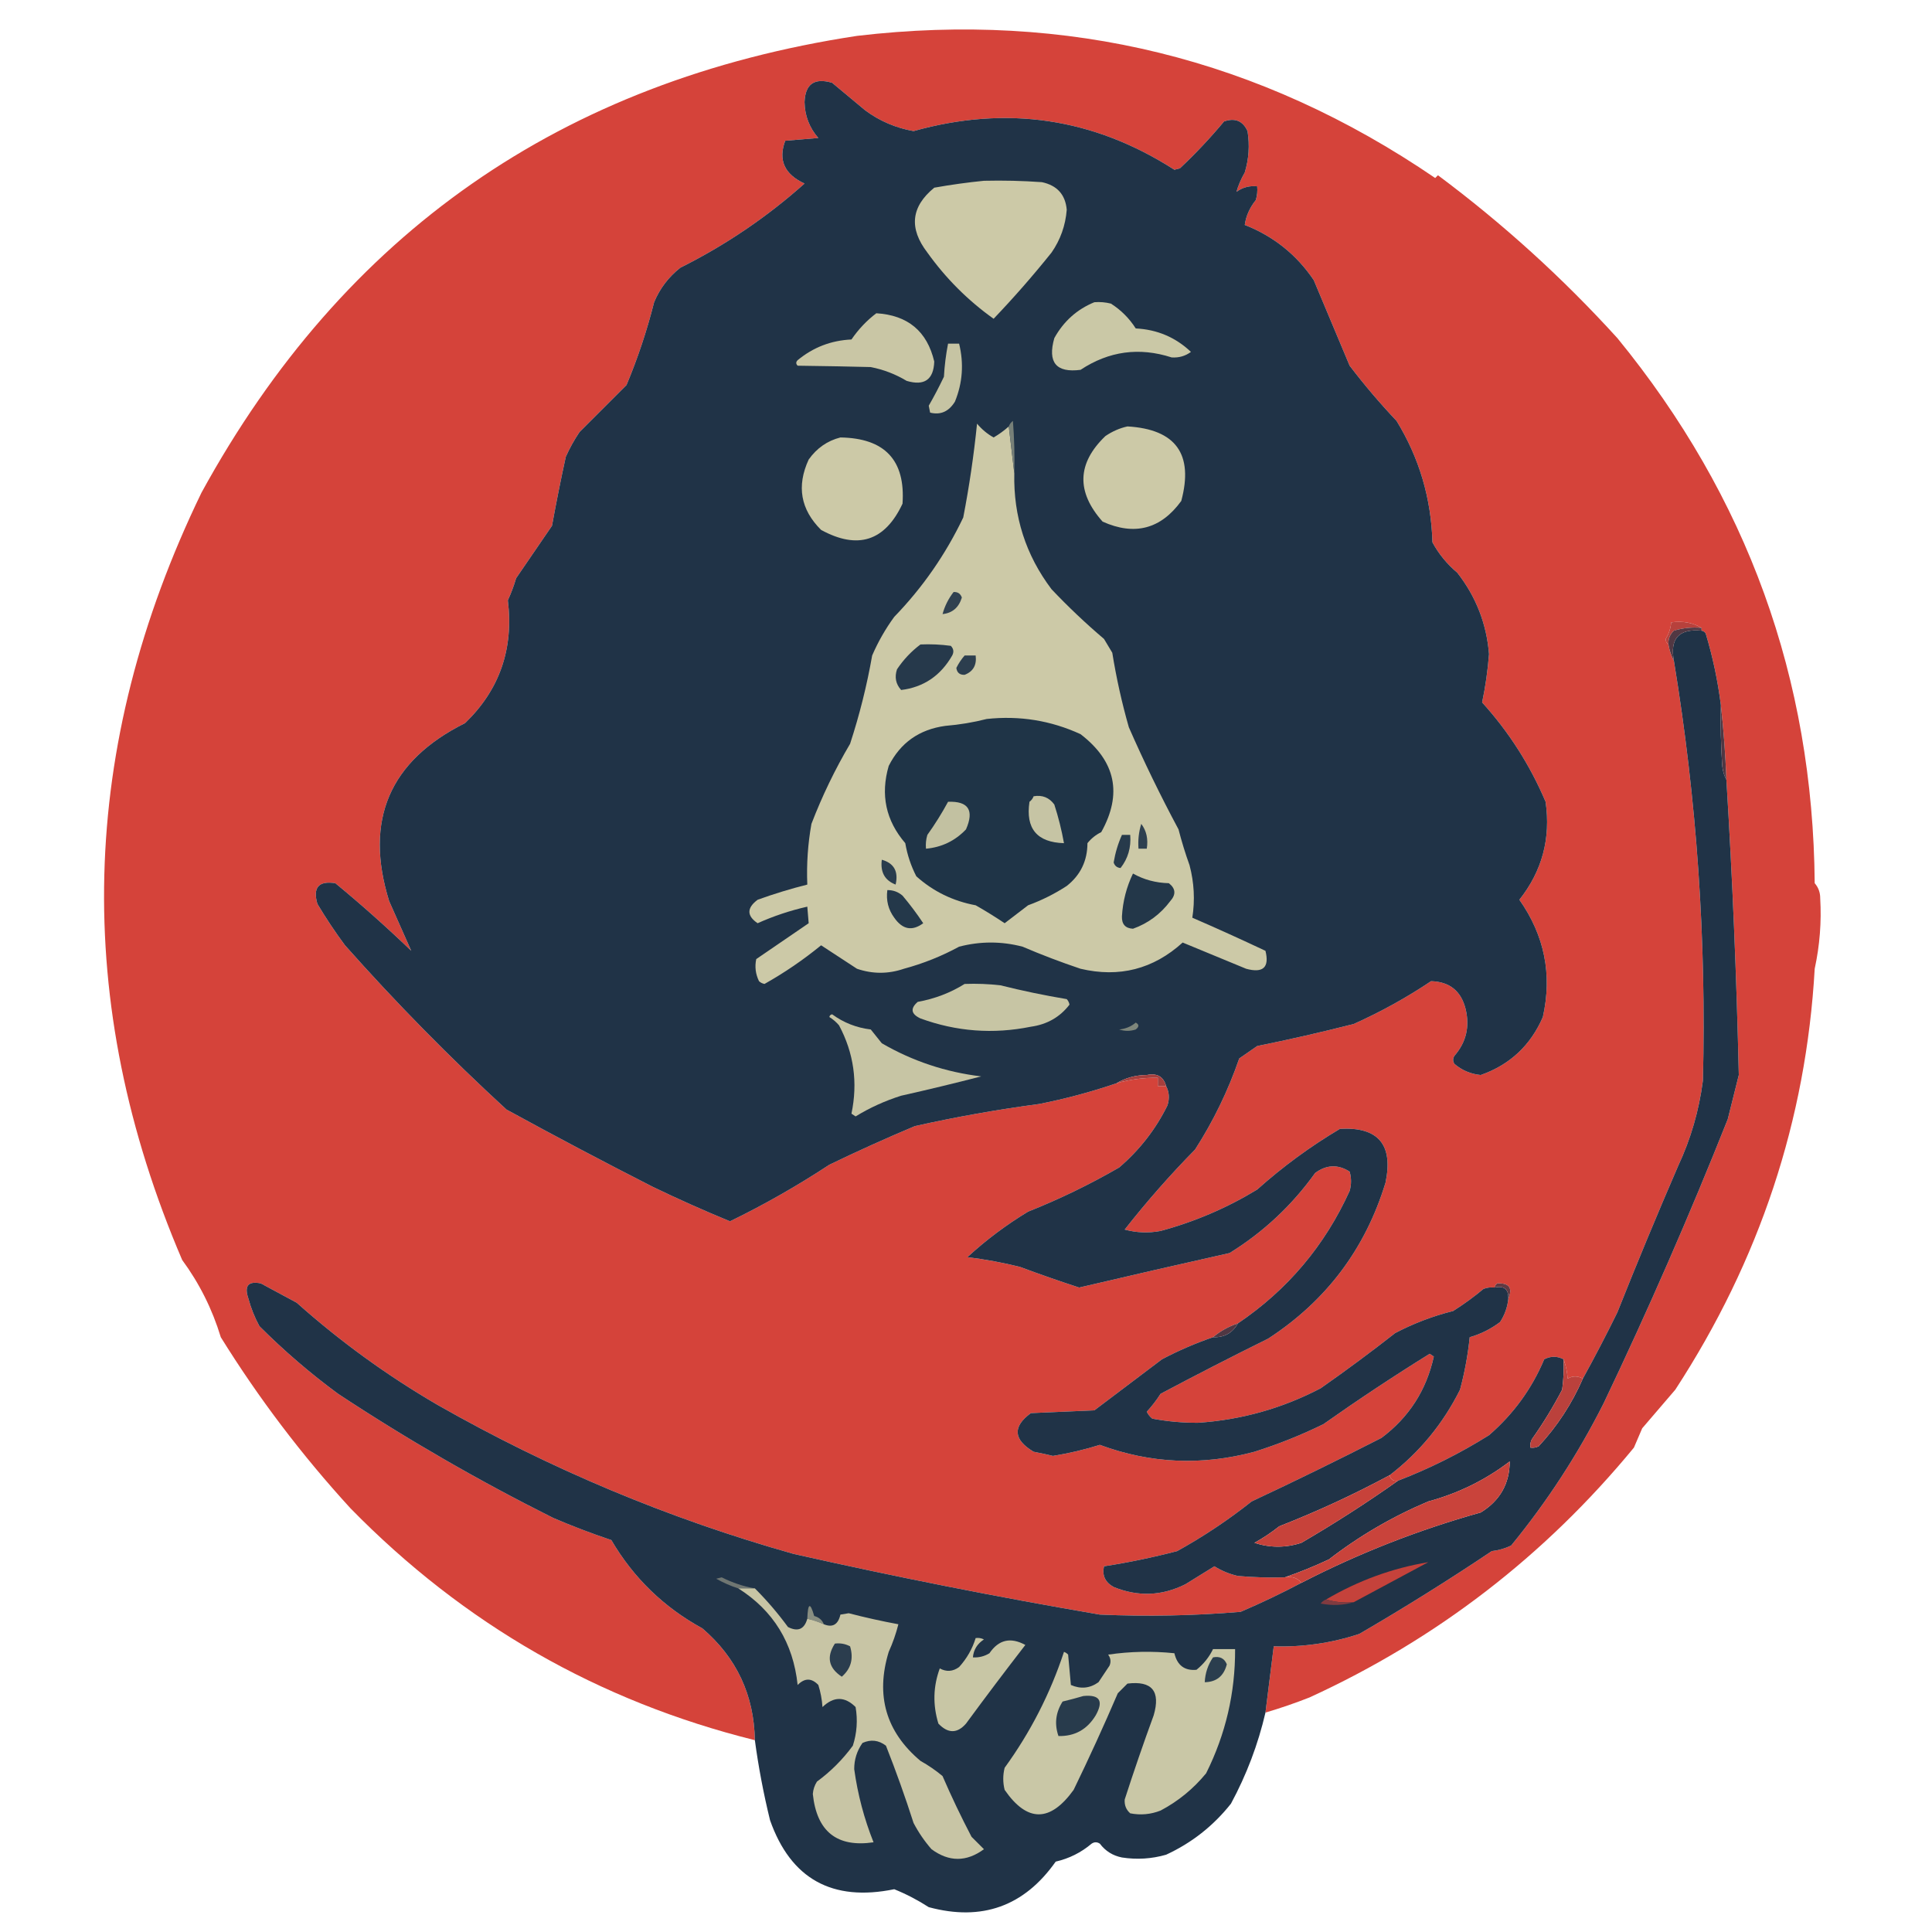 <?xml version="1.0" encoding="UTF-8"?>
<!DOCTYPE svg PUBLIC "-//W3C//DTD SVG 1.1//EN" "http://www.w3.org/Graphics/SVG/1.1/DTD/svg11.dtd">
<svg xmlns="http://www.w3.org/2000/svg" version="1.1" width="700px" height="700px" style="shape-rendering:geometricPrecision; text-rendering:geometricPrecision; image-rendering:optimizeQuality; fill-rule:evenodd; clip-rule:evenodd" xmlns:xlink="http://www.w3.org/1999/xlink">
<g><path style="opacity:0.999" fill="#d5433a" d="M 458.5,620.5 C 459.5,612.5 460.5,604.5 461.5,596.5C 472.148,596.81 482.481,595.31 492.5,592C 508.836,582.501 524.836,572.501 540.5,562C 542.952,561.71 545.285,561.044 547.5,560C 560.546,544.079 571.713,526.913 581,508.5C 597.186,474.583 612.186,440.25 626,405.5C 627.333,400.167 628.667,394.833 630,389.5C 629.194,353.813 627.694,318.146 625.5,282.5C 625.16,273.326 624.493,264.326 623.5,255.5C 622.402,246.698 620.568,238.032 618,229.5C 617.617,228.944 617.117,228.611 616.5,228.5C 616.5,228.167 616.5,227.833 616.5,227.5C 613.316,225.586 609.649,224.92 605.5,225.5C 605.318,227.675 604.651,229.675 603.5,231.5C 603.543,232.416 603.876,233.083 604.5,233.5C 604.875,235.698 605.542,237.698 606.5,239.5C 614.781,289.775 618.281,340.442 617,391.5C 615.6,402.36 612.6,412.694 608,422.5C 600.438,439.972 593.105,457.638 586,475.5C 582.006,483.641 577.839,491.641 573.5,499.5C 571.609,498.464 569.776,498.464 568,499.5C 567.814,496.964 567.314,494.631 566.5,492.5C 564.192,491.286 561.859,491.286 559.5,492.5C 555.019,503.163 548.353,512.33 539.5,520C 529.004,526.581 518.004,532.081 506.5,536.5C 504.821,536.715 503.821,536.048 503.5,534.5C 514.348,526.161 522.848,515.828 529,503.5C 530.673,497.267 531.84,490.934 532.5,484.5C 536.488,483.354 540.155,481.521 543.5,479C 545.196,476.413 546.196,473.579 546.5,470.5C 548.157,466.644 546.824,464.811 542.5,465C 541.944,465.383 541.611,465.883 541.5,466.5C 540.127,466.343 538.793,466.51 537.5,467C 534.01,469.911 530.344,472.578 526.5,475C 519.189,476.821 512.189,479.488 505.5,483C 496.678,489.911 487.678,496.577 478.5,503C 464.55,510.298 449.716,514.464 434,515.5C 428.445,515.52 422.945,515.02 417.5,514C 416.643,513.311 415.977,512.478 415.5,511.5C 417.358,509.476 419.025,507.309 420.5,505C 433.411,498.142 446.411,491.475 459.5,485C 480.523,471.312 494.69,452.479 502,428.5C 504.873,414.722 499.373,408.222 485.5,409C 474.79,415.356 464.79,422.689 455.5,431C 444.561,437.654 432.894,442.654 420.5,446C 416.129,446.828 411.795,446.661 407.5,445.5C 415.413,435.414 423.913,425.747 433,416.5C 439.631,406.181 444.964,395.181 449,383.5C 451.167,382 453.333,380.5 455.5,379C 467.239,376.629 478.906,373.962 490.5,371C 500.373,366.569 509.706,361.402 518.5,355.5C 525.184,355.684 529.351,359.018 531,365.5C 532.577,371.94 531.244,377.607 527,382.5C 526.333,383.5 526.333,384.5 527,385.5C 529.715,387.809 532.882,389.143 536.5,389.5C 547.043,385.792 554.543,378.792 559,368.5C 562.448,353.117 559.614,338.951 550.5,326C 558.745,315.588 561.911,303.755 560,290.5C 554.342,277.177 546.676,265.177 537,254.5C 538.187,248.858 539.021,243.025 539.5,237C 538.623,226.039 534.79,216.206 528,207.5C 524.282,204.384 521.282,200.718 519,196.5C 518.557,180.572 514.224,165.905 506,152.5C 500.017,146.177 494.35,139.511 489,132.5C 484.664,122.155 480.33,111.822 476,101.5C 469.763,92.268 461.43,85.601 451,81.5C 451.446,78.261 452.779,75.261 455,72.5C 455.494,70.866 455.66,69.199 455.5,67.5C 452.728,67.22 450.228,67.887 448,69.5C 448.642,67.193 449.642,64.859 451,62.5C 452.492,57.589 452.826,52.589 452,47.5C 450.309,43.787 447.475,42.621 443.5,44C 438.533,49.968 433.199,55.635 427.5,61C 426.833,61.167 426.167,61.333 425.5,61.5C 396.218,42.724 364.718,38.057 331,47.5C 324.551,46.353 318.718,43.853 313.5,40C 309.5,36.667 305.5,33.333 301.5,30C 295.078,28.102 291.745,30.435 291.5,37C 291.596,41.957 293.263,46.29 296.5,50C 292.5,50.333 288.5,50.667 284.5,51C 281.891,57.979 284.224,63.146 291.5,66.5C 277.884,78.646 262.884,88.813 246.5,97C 242.241,100.358 239.074,104.525 237,109.5C 234.416,119.759 231.083,129.759 227,139.5C 221.333,145.167 215.667,150.833 210,156.5C 208.08,159.339 206.413,162.339 205,165.5C 203.188,173.801 201.522,182.135 200,190.5C 195.667,196.833 191.333,203.167 187,209.5C 186.197,212.244 185.197,214.911 184,217.5C 186.171,235.105 181.005,249.939 168.5,262C 141.078,275.68 131.912,297.18 141,326.5C 143.746,332.642 146.413,338.642 149,344.5C 140.157,335.991 130.99,327.824 121.5,320C 115.447,319.056 113.28,321.556 115,327.5C 118.085,332.672 121.419,337.672 125,342.5C 143.496,363.329 162.996,383.162 183.5,402C 201.008,411.588 218.675,420.921 236.5,430C 245.751,434.461 255.084,438.628 264.5,442.5C 276.886,436.47 288.886,429.636 300.5,422C 310.684,417.076 321.017,412.409 331.5,408C 346.367,404.68 361.367,402.014 376.5,400C 386.032,398.117 395.366,395.617 404.5,392.5C 409.384,391.098 414.384,390.431 419.5,390.5C 419.5,391.5 419.5,392.5 419.5,393.5C 420.5,393.5 421.5,393.5 422.5,393.5C 423.629,395.628 423.796,397.961 423,400.5C 418.748,409.14 412.915,416.64 405.5,423C 394.898,429.134 383.898,434.468 372.5,439C 364.592,443.782 357.258,449.282 350.5,455.5C 356.904,456.274 363.237,457.441 369.5,459C 376.633,461.652 383.799,464.152 391,466.5C 409.159,462.24 427.326,458.074 445.5,454C 457.746,446.422 468.08,436.755 476.5,425C 480.609,421.962 484.776,421.795 489,424.5C 489.667,426.833 489.667,429.167 489,431.5C 479.99,451.339 466.49,467.339 448.5,479.5C 445.144,480.611 442.144,482.277 439.5,484.5C 433.163,486.672 426.996,489.338 421,492.5C 412.807,498.701 404.64,504.868 396.5,511C 388.833,511.333 381.167,511.667 373.5,512C 366.8,516.914 367.133,521.581 374.5,526C 376.847,526.436 379.181,526.936 381.5,527.5C 387.288,526.568 392.954,525.235 398.5,523.5C 416.786,530.275 435.452,531.108 454.5,526C 463.119,523.283 471.452,519.95 479.5,516C 492.093,507.121 504.926,498.621 518,490.5C 518.5,490.833 519,491.167 519.5,491.5C 516.813,503.712 510.48,513.545 500.5,521C 484.987,528.923 469.32,536.59 453.5,544C 444.983,550.756 435.983,556.756 426.5,562C 417.682,564.295 408.849,566.128 400,567.5C 399.254,570.789 400.42,573.289 403.5,575C 412.333,578.59 421,578.257 429.5,574C 433.01,571.818 436.51,569.651 440,567.5C 442.641,569.143 445.474,570.31 448.5,571C 454.157,571.499 459.824,571.666 465.5,571.5C 468.082,571.025 470.082,571.692 471.5,573.5C 464.36,577.276 457.027,580.776 449.5,584C 432.521,585.414 415.521,585.747 398.5,585C 361.286,578.632 324.286,571.298 287.5,563C 242.382,550.28 199.382,532.28 158.5,509C 140.261,498.38 123.261,486.047 107.5,472C 103.187,469.7 98.853,467.367 94.5,465C 89.917,464.066 88.417,465.9 90,470.5C 90.942,473.993 92.275,477.326 94,480.5C 102.911,489.415 112.411,497.582 122.5,505C 147.552,521.53 173.552,536.53 200.5,550C 207.39,552.944 214.39,555.611 221.5,558C 229.525,571.691 240.525,582.358 254.5,590C 266.879,600.626 273.213,614.126 273.5,630.5C 216.85,616.416 168.016,588.416 127,546.5C 109.391,527.269 93.724,506.603 80,484.5C 76.915,474.33 72.248,464.997 66,456.5C 26.063,363.212 28.396,270.545 73,178.5C 124.52,84.408 203.687,29.241 310.5,13C 386.692,4.006 456.526,21.173 520,64.5C 520.333,64.167 520.667,63.833 521,63.5C 544.564,81.064 566.231,100.731 586,122.5C 633.059,180.018 656.893,245.851 657.5,320C 658.848,321.555 659.514,323.389 659.5,325.5C 659.997,334.043 659.33,342.543 657.5,351C 654.394,405.745 637.561,456.578 607,503.5C 603,508.167 599,512.833 595,517.5C 594,519.833 593,522.167 592,524.5C 559.721,563.71 520.554,593.877 474.5,615C 469.259,617.067 463.926,618.9 458.5,620.5 Z"/></g>
<g><path style="opacity:1" fill="#203347" d="M 541.5,466.5 C 544.95,465.756 546.616,467.09 546.5,470.5C 546.196,473.579 545.196,476.413 543.5,479C 540.155,481.521 536.488,483.354 532.5,484.5C 531.84,490.934 530.673,497.267 529,503.5C 522.848,515.828 514.348,526.161 503.5,534.5C 490.579,541.459 477.245,547.626 463.5,553C 460.672,555.248 457.672,557.248 454.5,559C 460.181,560.84 465.847,560.84 471.5,559C 483.538,551.987 495.205,544.487 506.5,536.5C 518.004,532.081 529.004,526.581 539.5,520C 548.353,512.33 555.019,503.163 559.5,492.5C 561.859,491.286 564.192,491.286 566.5,492.5C 566.665,496.182 566.499,499.848 566,503.5C 562.73,509.764 559.064,515.764 555,521.5C 554.517,522.448 554.351,523.448 554.5,524.5C 555.552,524.649 556.552,524.483 557.5,524C 564.199,516.781 569.532,508.615 573.5,499.5C 577.839,491.641 582.006,483.641 586,475.5C 593.105,457.638 600.438,439.972 608,422.5C 612.6,412.694 615.6,402.36 617,391.5C 618.281,340.442 614.781,289.775 606.5,239.5C 604.948,231.386 608.281,227.719 616.5,228.5C 617.117,228.611 617.617,228.944 618,229.5C 620.568,238.032 622.402,246.698 623.5,255.5C 623.334,262.841 623.5,270.174 624,277.5C 624.198,279.382 624.698,281.048 625.5,282.5C 627.694,318.146 629.194,353.813 630,389.5C 628.667,394.833 627.333,400.167 626,405.5C 612.186,440.25 597.186,474.583 581,508.5C 571.713,526.913 560.546,544.079 547.5,560C 545.285,561.044 542.952,561.71 540.5,562C 524.836,572.501 508.836,582.501 492.5,592C 482.481,595.31 472.148,596.81 461.5,596.5C 460.5,604.5 459.5,612.5 458.5,620.5C 455.824,632.022 451.658,643.022 446,653.5C 439.627,661.542 431.793,667.709 422.5,672C 417.254,673.506 411.921,673.839 406.5,673C 403.193,672.347 400.527,670.681 398.5,668C 397.5,667.333 396.5,667.333 395.5,668C 391.719,671.209 387.386,673.375 382.5,674.5C 371.087,690.693 355.754,696.193 336.5,691C 332.509,688.422 328.343,686.255 324,684.5C 301.514,689.1 286.514,680.767 279,659.5C 276.643,649.884 274.809,640.217 273.5,630.5C 273.213,614.126 266.879,600.626 254.5,590C 240.525,582.358 229.525,571.691 221.5,558C 214.39,555.611 207.39,552.944 200.5,550C 173.552,536.53 147.552,521.53 122.5,505C 112.411,497.582 102.911,489.415 94,480.5C 92.275,477.326 90.942,473.993 90,470.5C 88.417,465.9 89.917,464.066 94.5,465C 98.853,467.367 103.187,469.7 107.5,472C 123.261,486.047 140.261,498.38 158.5,509C 199.382,532.28 242.382,550.28 287.5,563C 324.286,571.298 361.286,578.632 398.5,585C 415.521,585.747 432.521,585.414 449.5,584C 457.027,580.776 464.36,577.276 471.5,573.5C 492.207,562.823 513.873,554.323 536.5,548C 543.474,543.717 546.974,537.551 547,529.5C 538.195,536.225 528.361,541.058 517.5,544C 504.515,549.486 492.515,556.486 481.5,565C 476.221,567.478 470.888,569.645 465.5,571.5C 459.824,571.666 454.157,571.499 448.5,571C 445.474,570.31 442.641,569.143 440,567.5C 436.51,569.651 433.01,571.818 429.5,574C 421,578.257 412.333,578.59 403.5,575C 400.42,573.289 399.254,570.789 400,567.5C 408.849,566.128 417.682,564.295 426.5,562C 435.983,556.756 444.983,550.756 453.5,544C 469.32,536.59 484.987,528.923 500.5,521C 510.48,513.545 516.813,503.712 519.5,491.5C 519,491.167 518.5,490.833 518,490.5C 504.926,498.621 492.093,507.121 479.5,516C 471.452,519.95 463.119,523.283 454.5,526C 435.452,531.108 416.786,530.275 398.5,523.5C 392.954,525.235 387.288,526.568 381.5,527.5C 379.181,526.936 376.847,526.436 374.5,526C 367.133,521.581 366.8,516.914 373.5,512C 381.167,511.667 388.833,511.333 396.5,511C 404.64,504.868 412.807,498.701 421,492.5C 426.996,489.338 433.163,486.672 439.5,484.5C 443.547,484.645 446.547,482.978 448.5,479.5C 466.49,467.339 479.99,451.339 489,431.5C 489.667,429.167 489.667,426.833 489,424.5C 484.776,421.795 480.609,421.962 476.5,425C 468.08,436.755 457.746,446.422 445.5,454C 427.326,458.074 409.159,462.24 391,466.5C 383.799,464.152 376.633,461.652 369.5,459C 363.237,457.441 356.904,456.274 350.5,455.5C 357.258,449.282 364.592,443.782 372.5,439C 383.898,434.468 394.898,429.134 405.5,423C 412.915,416.64 418.748,409.14 423,400.5C 423.796,397.961 423.629,395.628 422.5,393.5C 421.551,390.06 419.218,388.726 415.5,389.5C 411.458,389.52 407.792,390.52 404.5,392.5C 395.366,395.617 386.032,398.117 376.5,400C 361.367,402.014 346.367,404.68 331.5,408C 321.017,412.409 310.684,417.076 300.5,422C 288.886,429.636 276.886,436.47 264.5,442.5C 255.084,438.628 245.751,434.461 236.5,430C 218.675,420.921 201.008,411.588 183.5,402C 162.996,383.162 143.496,363.329 125,342.5C 121.419,337.672 118.085,332.672 115,327.5C 113.28,321.556 115.447,319.056 121.5,320C 130.99,327.824 140.157,335.991 149,344.5C 146.413,338.642 143.746,332.642 141,326.5C 131.912,297.18 141.078,275.68 168.5,262C 181.005,249.939 186.171,235.105 184,217.5C 185.197,214.911 186.197,212.244 187,209.5C 191.333,203.167 195.667,196.833 200,190.5C 201.522,182.135 203.188,173.801 205,165.5C 206.413,162.339 208.08,159.339 210,156.5C 215.667,150.833 221.333,145.167 227,139.5C 231.083,129.759 234.416,119.759 237,109.5C 239.074,104.525 242.241,100.358 246.5,97C 262.884,88.813 277.884,78.646 291.5,66.5C 284.224,63.146 281.891,57.979 284.5,51C 288.5,50.667 292.5,50.333 296.5,50C 293.263,46.29 291.596,41.957 291.5,37C 291.745,30.435 295.078,28.102 301.5,30C 305.5,33.333 309.5,36.667 313.5,40C 318.718,43.853 324.551,46.353 331,47.5C 364.718,38.057 396.218,42.724 425.5,61.5C 426.167,61.333 426.833,61.167 427.5,61C 433.199,55.635 438.533,49.968 443.5,44C 447.475,42.621 450.309,43.787 452,47.5C 452.826,52.589 452.492,57.589 451,62.5C 449.642,64.859 448.642,67.193 448,69.5C 450.228,67.887 452.728,67.22 455.5,67.5C 455.66,69.199 455.494,70.866 455,72.5C 452.779,75.261 451.446,78.261 451,81.5C 461.43,85.601 469.763,92.268 476,101.5C 480.33,111.822 484.664,122.155 489,132.5C 494.35,139.511 500.017,146.177 506,152.5C 514.224,165.905 518.557,180.572 519,196.5C 521.282,200.718 524.282,204.384 528,207.5C 534.79,216.206 538.623,226.039 539.5,237C 539.021,243.025 538.187,248.858 537,254.5C 546.676,265.177 554.342,277.177 560,290.5C 561.911,303.755 558.745,315.588 550.5,326C 559.614,338.951 562.448,353.117 559,368.5C 554.543,378.792 547.043,385.792 536.5,389.5C 532.882,389.143 529.715,387.809 527,385.5C 526.333,384.5 526.333,383.5 527,382.5C 531.244,377.607 532.577,371.94 531,365.5C 529.351,359.018 525.184,355.684 518.5,355.5C 509.706,361.402 500.373,366.569 490.5,371C 478.906,373.962 467.239,376.629 455.5,379C 453.333,380.5 451.167,382 449,383.5C 444.964,395.181 439.631,406.181 433,416.5C 423.913,425.747 415.413,435.414 407.5,445.5C 411.795,446.661 416.129,446.828 420.5,446C 432.894,442.654 444.561,437.654 455.5,431C 464.79,422.689 474.79,415.356 485.5,409C 499.373,408.222 504.873,414.722 502,428.5C 494.69,452.479 480.523,471.312 459.5,485C 446.411,491.475 433.411,498.142 420.5,505C 419.025,507.309 417.358,509.476 415.5,511.5C 415.977,512.478 416.643,513.311 417.5,514C 422.945,515.02 428.445,515.52 434,515.5C 449.716,514.464 464.55,510.298 478.5,503C 487.678,496.577 496.678,489.911 505.5,483C 512.189,479.488 519.189,476.821 526.5,475C 530.344,472.578 534.01,469.911 537.5,467C 538.793,466.51 540.127,466.343 541.5,466.5 Z"/></g>
<g><path style="opacity:1" fill="#ccc9a7" d="M 356.5,65.5 C 363.508,65.334 370.508,65.5 377.5,66C 383.016,67.178 386.016,70.511 386.5,76C 386.049,81.687 384.216,86.854 381,91.5C 374.302,99.859 367.302,107.858 360,115.5C 350.679,108.846 342.679,100.846 336,91.5C 329.245,82.719 330.078,74.886 338.5,68C 344.573,66.92 350.573,66.087 356.5,65.5 Z"/></g>
<g><path style="opacity:0.999" fill="#cac8a6" d="M 396.5,109.5 C 398.527,109.338 400.527,109.505 402.5,110C 406.167,112.333 409.167,115.333 411.5,119C 419.274,119.391 425.941,122.225 431.5,127.5C 429.465,129.013 427.131,129.679 424.5,129.5C 412.768,125.711 401.768,127.211 391.5,134C 382.663,135.149 379.496,131.316 382,122.5C 385.367,116.42 390.2,112.087 396.5,109.5 Z"/></g>
<g><path style="opacity:1" fill="#c9c6a5" d="M 317.5,113.5 C 328.917,114.188 335.917,120.022 338.5,131C 338.255,137.565 334.922,139.898 328.5,138C 324.46,135.573 320.126,133.906 315.5,133C 306.578,132.774 297.745,132.608 289,132.5C 288.333,131.833 288.333,131.167 289,130.5C 294.64,125.841 301.14,123.341 308.5,123C 311.029,119.306 314.029,116.14 317.5,113.5 Z"/></g>
<g><path style="opacity:1" fill="#c6c4a3" d="M 343.5,124.5 C 344.833,124.5 346.167,124.5 347.5,124.5C 349.271,131.712 348.771,138.712 346,145.5C 343.791,149.114 340.791,150.447 337,149.5C 336.833,148.667 336.667,147.833 336.5,147C 338.432,143.639 340.266,140.139 342,136.5C 342.233,132.415 342.733,128.415 343.5,124.5 Z"/></g>
<g><path style="opacity:1" fill="#ccc9a7" d="M 408.5,154.5 C 426.028,155.529 432.528,164.529 428,181.5C 420.597,191.696 411.097,194.196 399.5,189C 389.894,178.201 390.227,167.867 400.5,158C 403.025,156.281 405.692,155.114 408.5,154.5 Z"/></g>
<g><path style="opacity:1" fill="#ccc9a7" d="M 365.5,154.5 C 366.167,160.167 366.833,165.833 367.5,171.5C 367.156,187.125 371.656,201.125 381,213.5C 387.031,219.866 393.364,225.866 400,231.5C 401,233.167 402,234.833 403,236.5C 404.465,245.624 406.465,254.624 409,263.5C 414.49,276.017 420.49,288.35 427,300.5C 428.135,304.905 429.468,309.238 431,313.5C 432.665,319.799 432.998,326.132 432,332.5C 440.877,336.355 449.711,340.355 458.5,344.5C 459.99,350.507 457.657,352.674 451.5,351C 443.828,347.83 436.162,344.664 428.5,341.5C 417.869,351.141 405.536,354.308 391.5,351C 384.4,348.617 377.4,345.951 370.5,343C 362.833,341 355.167,341 347.5,343C 341.175,346.444 334.508,349.11 327.5,351C 321.818,352.936 316.152,352.936 310.5,351C 306.157,348.163 301.824,345.33 297.5,342.5C 291.068,347.768 284.234,352.435 277,356.5C 276.228,356.355 275.561,356.022 275,355.5C 273.75,352.923 273.416,350.257 274,347.5C 280.333,343.167 286.667,338.833 293,334.5C 292.865,332.575 292.698,330.575 292.5,328.5C 286.308,329.897 280.308,331.897 274.5,334.5C 270.529,331.81 270.529,328.977 274.5,326C 280.428,323.857 286.428,322.023 292.5,320.5C 292.2,313.104 292.7,305.771 294,298.5C 297.865,288.436 302.532,278.77 308,269.5C 311.433,258.996 314.099,248.33 316,237.5C 318.161,232.508 320.828,227.841 324,223.5C 334.282,212.879 342.616,200.879 349,187.5C 351.176,176.25 352.843,164.917 354,153.5C 355.719,155.557 357.719,157.224 360,158.5C 361.981,157.35 363.814,156.016 365.5,154.5 Z"/></g>
<g><path style="opacity:1" fill="#ccc9a7" d="M 304.5,158.5 C 320.596,158.755 328.096,166.755 327,182.5C 320.634,196.088 310.801,199.254 297.5,192C 290.06,184.62 288.56,176.12 293,166.5C 295.954,162.35 299.787,159.683 304.5,158.5 Z"/></g>
<g><path style="opacity:1" fill="#778078" d="M 367.5,171.5 C 366.833,165.833 366.167,160.167 365.5,154.5C 365.783,153.711 366.283,153.044 367,152.5C 367.5,158.825 367.666,165.158 367.5,171.5 Z"/></g>
<g><path style="opacity:1" fill="#304150" d="M 345.5,214.5 C 346.995,214.415 347.995,215.081 348.5,216.5C 347.399,220.12 345.066,222.12 341.5,222.5C 342.287,219.592 343.62,216.926 345.5,214.5 Z"/></g>
<g><path style="opacity:1" fill="#b7413c" d="M 616.5,227.5 C 613.102,227.18 609.768,227.513 606.5,228.5C 605.05,229.85 604.383,231.516 604.5,233.5C 603.876,233.083 603.543,232.416 603.5,231.5C 604.651,229.675 605.318,227.675 605.5,225.5C 609.649,224.92 613.316,225.586 616.5,227.5 Z"/></g>
<g><path style="opacity:1" fill="#523843" d="M 616.5,227.5 C 616.5,227.833 616.5,228.167 616.5,228.5C 608.281,227.719 604.948,231.386 606.5,239.5C 605.542,237.698 604.875,235.698 604.5,233.5C 604.383,231.516 605.05,229.85 606.5,228.5C 609.768,227.513 613.102,227.18 616.5,227.5 Z"/></g>
<g><path style="opacity:1" fill="#26394b" d="M 333.5,233.5 C 337.182,233.335 340.848,233.501 344.5,234C 345.517,235.049 345.684,236.216 345,237.5C 340.791,244.835 334.625,249.002 326.5,250C 324.556,247.847 324.056,245.347 325,242.5C 327.334,239 330.168,236 333.5,233.5 Z"/></g>
<g><path style="opacity:1" fill="#2c3e4e" d="M 349.5,237.5 C 350.833,237.5 352.167,237.5 353.5,237.5C 353.932,240.982 352.599,243.315 349.5,244.5C 347.734,244.566 346.734,243.732 346.5,242C 347.315,240.357 348.315,238.857 349.5,237.5 Z"/></g>
<g><path style="opacity:1" fill="#1f3447" d="M 357.5,260.5 C 369.394,259.217 380.728,261.05 391.5,266C 404.243,275.79 406.743,287.623 399,301.5C 397.045,302.453 395.378,303.787 394,305.5C 393.981,311.901 391.481,317.068 386.5,321C 382.112,323.861 377.446,326.194 372.5,328C 369.656,330.181 366.822,332.347 364,334.5C 360.6,332.214 357.1,330.048 353.5,328C 345.283,326.474 338.116,322.974 332,317.5C 330.053,313.716 328.72,309.716 328,305.5C 320.952,297.303 318.952,287.97 322,277.5C 326.227,269.124 333.06,264.291 342.5,263C 347.706,262.563 352.706,261.73 357.5,260.5 Z"/></g>
<g><path style="opacity:1" fill="#503743" d="M 623.5,255.5 C 624.493,264.326 625.16,273.326 625.5,282.5C 624.698,281.048 624.198,279.382 624,277.5C 623.5,270.174 623.334,262.841 623.5,255.5 Z"/></g>
<g><path style="opacity:1" fill="#c6c4a4" d="M 374.5,288.5 C 377.652,287.959 380.152,288.959 382,291.5C 383.485,296.091 384.651,300.757 385.5,305.5C 375.708,305.207 371.542,300.207 373,290.5C 373.717,289.956 374.217,289.289 374.5,288.5 Z"/></g>
<g><path style="opacity:1" fill="#c2c1a1" d="M 343.5,290.5 C 350.873,290.223 353.04,293.556 350,300.5C 346.054,304.65 341.221,306.983 335.5,307.5C 335.34,305.801 335.506,304.134 336,302.5C 338.761,298.64 341.261,294.64 343.5,290.5 Z"/></g>
<g><path style="opacity:1" fill="#2e4050" d="M 413.5,298.5 C 415.388,300.988 416.055,303.988 415.5,307.5C 414.5,307.5 413.5,307.5 412.5,307.5C 412.264,304.391 412.597,301.391 413.5,298.5 Z"/></g>
<g><path style="opacity:1" fill="#273a4b" d="M 406.5,302.5 C 407.5,302.5 408.5,302.5 409.5,302.5C 409.865,307.055 408.699,311.055 406,314.5C 404.72,314.387 403.887,313.72 403.5,312.5C 404.078,309.004 405.078,305.671 406.5,302.5 Z"/></g>
<g><path style="opacity:1" fill="#293c4d" d="M 319.5,311.5 C 323.921,312.751 325.588,315.751 324.5,320.5C 320.569,318.99 318.903,315.99 319.5,311.5 Z"/></g>
<g><path style="opacity:1" fill="#233749" d="M 410.5,316.5 C 414.412,318.718 418.745,319.884 423.5,320C 425.978,321.938 426.145,324.105 424,326.5C 420.46,331.217 415.96,334.55 410.5,336.5C 407.727,336.347 406.393,334.847 406.5,332C 406.825,326.525 408.158,321.359 410.5,316.5 Z"/></g>
<g><path style="opacity:1" fill="#24384a" d="M 321.5,322.5 C 323.582,322.472 325.416,323.139 327,324.5C 329.692,327.692 332.192,331.025 334.5,334.5C 330.494,337.469 326.994,336.803 324,332.5C 321.836,329.553 321.002,326.219 321.5,322.5 Z"/></g>
<g><path style="opacity:1" fill="#c7c5a4" d="M 349.5,356.5 C 353.846,356.334 358.179,356.501 362.5,357C 370.448,358.988 378.448,360.654 386.5,362C 387.022,362.561 387.355,363.228 387.5,364C 384.043,368.512 379.376,371.178 373.5,372C 359.859,374.761 346.526,373.761 333.5,369C 330.075,367.402 329.742,365.402 332.5,363C 338.684,361.884 344.351,359.717 349.5,356.5 Z"/></g>
<g><path style="opacity:1" fill="#7e867b" d="M 411.5,370.5 C 412.774,371.189 412.774,372.023 411.5,373C 409.5,373.667 407.5,373.667 405.5,373C 407.852,372.76 409.852,371.927 411.5,370.5 Z"/></g>
<g><path style="opacity:1" fill="#c7c5a4" d="M 300.5,368.5 C 300.56,367.957 300.893,367.624 301.5,367.5C 305.661,370.544 310.328,372.377 315.5,373C 316.833,374.667 318.167,376.333 319.5,378C 330.648,384.456 342.648,388.456 355.5,390C 345.957,392.468 336.29,394.802 326.5,397C 320.641,398.848 315.141,401.348 310,404.5C 309.5,404.167 309,403.833 308.5,403.5C 310.86,392.223 309.36,381.556 304,371.5C 302.961,370.29 301.794,369.29 300.5,368.5 Z"/></g>
<g><path style="opacity:1" fill="#a73f3d" d="M 422.5,393.5 C 421.5,393.5 420.5,393.5 419.5,393.5C 419.5,392.5 419.5,391.5 419.5,390.5C 414.384,390.431 409.384,391.098 404.5,392.5C 407.792,390.52 411.458,389.52 415.5,389.5C 419.218,388.726 421.551,390.06 422.5,393.5 Z"/></g>
<g><path style="opacity:1" fill="#613942" d="M 546.5,470.5 C 546.616,467.09 544.95,465.756 541.5,466.5C 541.611,465.883 541.944,465.383 542.5,465C 546.824,464.811 548.157,466.644 546.5,470.5 Z"/></g>
<g><path style="opacity:1" fill="#503743" d="M 448.5,479.5 C 446.547,482.978 443.547,484.645 439.5,484.5C 442.144,482.277 445.144,480.611 448.5,479.5 Z"/></g>
<g><path style="opacity:1" fill="#bb413c" d="M 566.5,492.5 C 567.314,494.631 567.814,496.964 568,499.5C 569.776,498.464 571.609,498.464 573.5,499.5C 569.532,508.615 564.199,516.781 557.5,524C 556.552,524.483 555.552,524.649 554.5,524.5C 554.351,523.448 554.517,522.448 555,521.5C 559.064,515.764 562.73,509.764 566,503.5C 566.499,499.848 566.665,496.182 566.5,492.5 Z"/></g>
<g><path style="opacity:1" fill="#c9433b" d="M 471.5,573.5 C 470.082,571.692 468.082,571.025 465.5,571.5C 470.888,569.645 476.221,567.478 481.5,565C 492.515,556.486 504.515,549.486 517.5,544C 528.361,541.058 538.195,536.225 547,529.5C 546.974,537.551 543.474,543.717 536.5,548C 513.873,554.323 492.207,562.823 471.5,573.5 Z"/></g>
<g><path style="opacity:1" fill="#c7423a" d="M 503.5,534.5 C 503.821,536.048 504.821,536.715 506.5,536.5C 495.205,544.487 483.538,551.987 471.5,559C 465.847,560.84 460.181,560.84 454.5,559C 457.672,557.248 460.672,555.248 463.5,553C 477.245,547.626 490.579,541.459 503.5,534.5 Z"/></g>
<g><path style="opacity:1" fill="#c5423b" d="M 490.5,580.5 C 486.958,580.813 483.625,580.479 480.5,579.5C 492.099,572.687 504.433,568.187 517.5,566C 508.446,570.858 499.446,575.692 490.5,580.5 Z"/></g>
<g><path style="opacity:1" fill="#6f7672" d="M 273.5,575.5 C 271.5,575.5 269.5,575.5 267.5,575.5C 264.777,574.648 262.11,573.481 259.5,572C 260.167,571.833 260.833,571.667 261.5,571.5C 265.383,573.461 269.383,574.794 273.5,575.5 Z"/></g>
<g><path style="opacity:1" fill="#813b40" d="M 480.5,579.5 C 483.625,580.479 486.958,580.813 490.5,580.5C 486.689,581.645 482.689,581.812 478.5,581C 479.044,580.283 479.711,579.783 480.5,579.5 Z"/></g>
<g><path style="opacity:1" fill="#888e81" d="M 298.5,588.5 C 296.579,587.637 294.579,586.971 292.5,586.5C 292.709,580.739 293.542,580.406 295,585.5C 296.729,585.974 297.895,586.974 298.5,588.5 Z"/></g>
<g><path style="opacity:1" fill="#c8c5a5" d="M 267.5,575.5 C 269.5,575.5 271.5,575.5 273.5,575.5C 277.852,579.853 281.852,584.519 285.5,589.5C 289.094,591.32 291.428,590.32 292.5,586.5C 294.579,586.971 296.579,587.637 298.5,588.5C 301.662,589.794 303.662,588.628 304.5,585C 305.5,584.833 306.5,584.667 307.5,584.5C 313.449,586.047 319.449,587.381 325.5,588.5C 324.64,591.911 323.474,595.244 322,598.5C 317.166,614.32 321,627.487 333.5,638C 336.341,639.586 339.007,641.42 341.5,643.5C 344.723,650.946 348.223,658.279 352,665.5C 353.5,667 355,668.5 356.5,670C 350.167,674.667 343.833,674.667 337.5,670C 334.963,667.094 332.796,663.927 331,660.5C 327.972,651.056 324.639,641.722 321,632.5C 318.36,630.476 315.527,630.143 312.5,631.5C 310.486,634.357 309.486,637.524 309.5,641C 310.758,650.126 313.091,658.959 316.5,667.5C 303.256,669.446 295.922,663.612 294.5,650C 294.625,648.373 295.125,646.873 296,645.5C 300.973,641.861 305.306,637.527 309,632.5C 310.476,627.924 310.81,623.257 310,618.5C 306.075,614.59 302.075,614.59 298,618.5C 297.818,615.774 297.318,613.107 296.5,610.5C 294.044,607.92 291.544,607.92 289,610.5C 287.383,595.239 280.217,583.572 267.5,575.5 Z"/></g>
<g><path style="opacity:1" fill="#2b3d4e" d="M 302.5,595.5 C 304.467,595.261 306.301,595.594 308,596.5C 309.336,600.934 308.336,604.601 305,607.5C 300.195,604.34 299.362,600.34 302.5,595.5 Z"/></g>
<g><path style="opacity:1" fill="#c8c6a5" d="M 353.5,593.5 C 354.552,593.351 355.552,593.517 356.5,594C 354.077,595.571 352.744,597.737 352.5,600.5C 354.655,600.628 356.655,600.128 358.5,599C 361.833,594.075 366.166,593.075 371.5,596C 364.212,605.41 357.045,614.91 350,624.5C 346.818,628.138 343.485,628.138 340,624.5C 337.927,617.706 338.093,611.04 340.5,604.5C 342.912,605.818 345.246,605.651 347.5,604C 350.303,600.908 352.303,597.408 353.5,593.5 Z"/></g>
<g><path style="opacity:1" fill="#c9c7a6" d="M 439.5,597.5 C 442.167,597.5 444.833,597.5 447.5,597.5C 447.572,613.348 444.072,628.348 437,642.5C 432.371,648.135 426.871,652.635 420.5,656C 416.928,657.405 413.261,657.738 409.5,657C 408.02,655.701 407.354,654.034 407.5,652C 410.796,641.78 414.296,631.613 418,621.5C 420.56,612.736 417.393,608.902 408.5,610C 407.333,611.167 406.167,612.333 405,613.5C 399.946,625.276 394.613,636.942 389,648.5C 380.494,660.321 372.16,660.321 364,648.5C 363.333,645.833 363.333,643.167 364,640.5C 373.351,627.611 380.518,613.611 385.5,598.5C 386.086,598.709 386.586,599.043 387,599.5C 387.333,603.167 387.667,606.833 388,610.5C 391.565,612.053 394.899,611.72 398,609.5C 399.333,607.5 400.667,605.5 402,603.5C 402.595,602.101 402.428,600.768 401.5,599.5C 409.479,598.335 417.479,598.168 425.5,599C 426.54,603.394 429.207,605.394 433.5,605C 436.094,602.914 438.094,600.414 439.5,597.5 Z"/></g>
<g><path style="opacity:1" fill="#2b3e4e" d="M 439.5,600.5 C 441.948,600.01 443.615,600.843 444.5,603C 443.429,607.246 440.762,609.413 436.5,609.5C 436.664,606.183 437.664,603.183 439.5,600.5 Z"/></g>
<g><path style="opacity:1" fill="#283b4c" d="M 392.5,614.5 C 398.442,613.907 399.942,616.241 397,621.5C 393.889,626.633 389.389,629.133 383.5,629C 381.983,624.636 382.483,620.47 385,616.5C 387.607,615.877 390.107,615.21 392.5,614.5 Z"/></g>
</svg>
